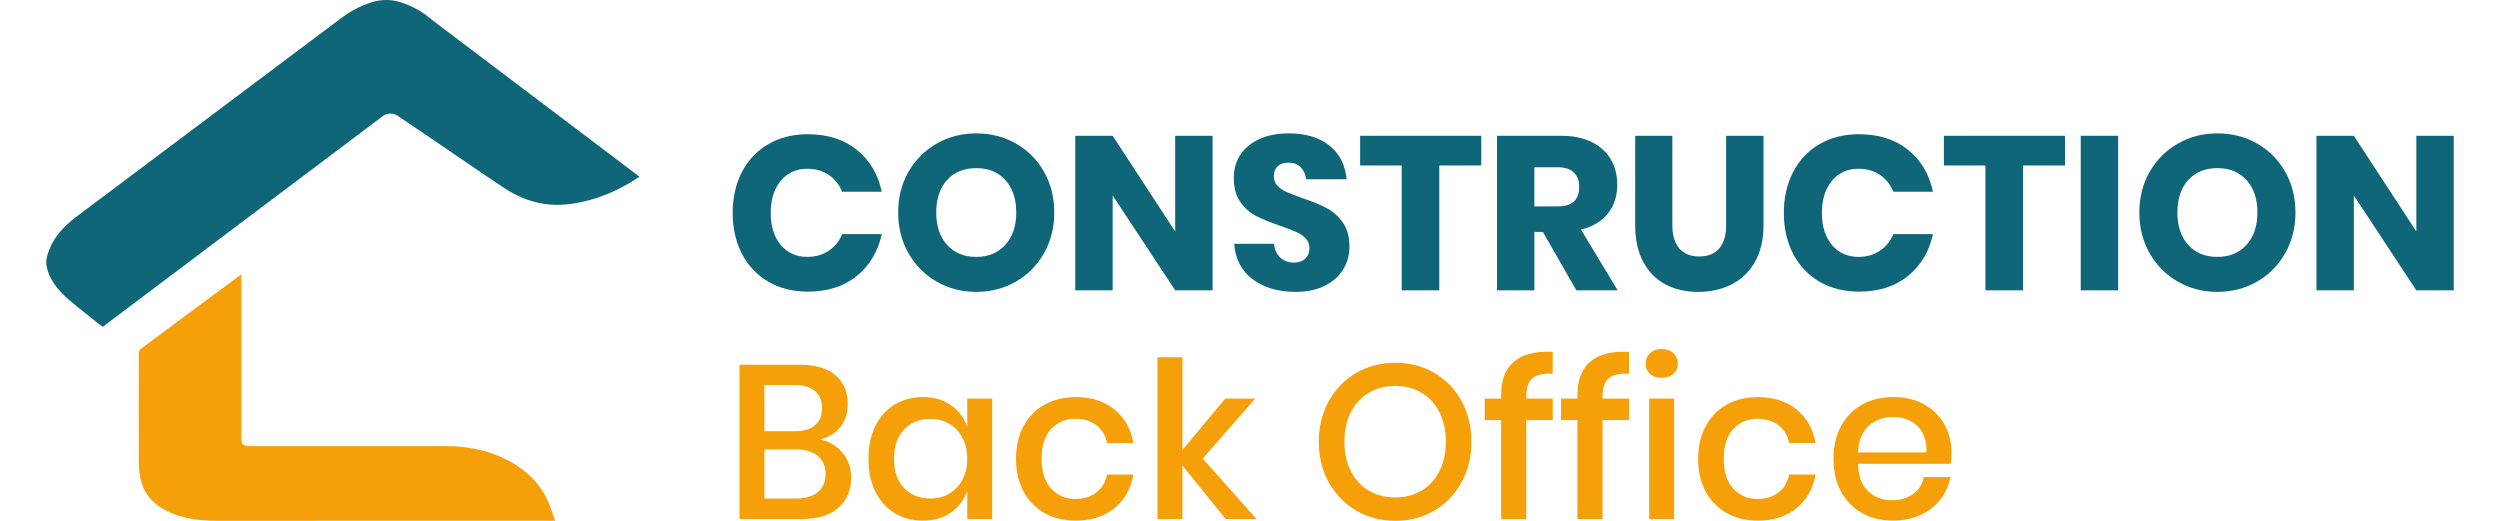 <?xml version="1.0" encoding="UTF-8"?>
<!DOCTYPE svg PUBLIC "-//W3C//DTD SVG 1.1//EN" "http://www.w3.org/Graphics/SVG/1.1/DTD/svg11.dtd">
<!-- Creator: CorelDRAW -->
<svg xmlns="http://www.w3.org/2000/svg" xml:space="preserve" width="63.5mm" height="13.229mm" style="shape-rendering:geometricPrecision; text-rendering:geometricPrecision; image-rendering:optimizeQuality; fill-rule:evenodd; clip-rule:evenodd"
viewBox="0 0 121.772 26.344"
 xmlns:xlink="http://www.w3.org/1999/xlink">
 <defs>
  <style type="text/css">
   <![CDATA[
    .fil0 {fill:#0E6678}
    .fil1 {fill:#F5A008}
    .fil2 {fill:#0E6678;fill-rule:nonzero}
    .fil3 {fill:#F5A008;fill-rule:nonzero}
   ]]>
  </style>
 </defs>
 <g id="Layer_x0020_1">
  <g id="_474088360">
   <path id="_474089608" class="fil0" d="M30 8.941c-1.03,0.69 -2.159,1.201 -3.518,1.379 -1.31,0.17 -2.397,-0.199 -3.351,-0.832 -1.189,-0.787 -2.353,-1.598 -3.533,-2.397 -0.608,-0.414 -1.225,-0.828 -1.838,-1.242 -0.21,-0.142 -0.527,-0.134 -0.722,0.012 -4.661,3.505 -9.322,7.014 -13.983,10.519 -0.061,0.049 -0.122,0.097 -0.191,0.15 -0.044,-0.028 -0.081,-0.045 -0.11,-0.069 -0.535,-0.43 -1.083,-0.852 -1.602,-1.294 -0.592,-0.507 -1.038,-1.083 -1.144,-1.764 -0.036,-0.26 0.049,-0.54 0.15,-0.795 0.247,-0.629 0.726,-1.16 1.339,-1.627 4.442,-3.33 8.884,-6.661 13.322,-9.992 0.479,-0.365 1.002,-0.673 1.635,-0.872 0.512,-0.158 1.002,-0.158 1.505,0.008 0.519,0.17 0.966,0.41 1.355,0.722 0.341,0.276 0.702,0.544 1.059,0.811 3.16,2.389 6.32,4.779 9.48,7.164 0.041,0.033 0.085,0.069 0.146,0.118z"/>
   <path id="_474089416" class="fil1" d="M25.74 26.34c-0.134,0 -0.219,0 -0.308,0 -5.57,0 -11.14,-0.004 -16.709,0.004 -0.613,0 -1.205,-0.041 -1.785,-0.191 -1.257,-0.325 -1.972,-0.986 -2.174,-1.96 -0.06,-0.288 -0.085,-0.58 -0.085,-0.872 -0.008,-1.817 -0.004,-3.639 0,-5.46 0,-0.073 0.036,-0.166 0.102,-0.215 1.663,-1.241 3.334,-2.474 5.006,-3.712 0.013,-0.008 0.029,-0.016 0.085,-0.049 0,0.077 0,0.134 0,0.191 0,2.718 0,5.44 0,8.162 0,0.231 0.13,0.329 0.438,0.329 3.318,0 6.641,0 9.959,0 2.312,0 4.312,1.059 5.063,2.694 0.158,0.349 0.272,0.706 0.41,1.079z"/>
  </g>
  <g id="_474080368">
   <path id="_474082000" class="fil2" d="M38.523 6.79c0.995,0 1.819,0.262 2.472,0.785 0.652,0.523 1.075,1.231 1.266,2.123l-2.002 0c-0.147,-0.361 -0.374,-0.645 -0.68,-0.852 -0.306,-0.206 -0.669,-0.31 -1.089,-0.31 -0.553,0 -0.999,0.203 -1.338,0.608 -0.339,0.406 -0.509,0.947 -0.509,1.626 0,0.678 0.17,1.218 0.509,1.62 0.339,0.402 0.785,0.603 1.338,0.603 0.42,0 0.783,-0.103 1.089,-0.31 0.306,-0.206 0.533,-0.487 0.68,-0.841l2.002 0c-0.192,0.885 -0.614,1.591 -1.266,2.118 -0.652,0.527 -1.476,0.791 -2.472,0.791 -0.759,0 -1.427,-0.168 -2.002,-0.503 -0.575,-0.336 -1.019,-0.805 -1.333,-1.41 -0.313,-0.605 -0.47,-1.294 -0.47,-2.068 0,-0.774 0.157,-1.464 0.47,-2.068 0.313,-0.605 0.757,-1.075 1.333,-1.41 0.575,-0.335 1.242,-0.503 2.002,-0.503z"/>
   <path id="_4740820001" class="fil2" d="M47.038 6.746c0.737,0 1.406,0.171 2.007,0.514 0.601,0.343 1.075,0.818 1.421,1.427 0.346,0.608 0.52,1.296 0.52,2.062 0,0.767 -0.175,1.456 -0.525,2.068 -0.35,0.612 -0.826,1.089 -1.427,1.432 -0.601,0.343 -1.266,0.514 -1.996,0.514 -0.73,0 -1.395,-0.171 -1.996,-0.514 -0.601,-0.343 -1.076,-0.82 -1.427,-1.432 -0.35,-0.612 -0.525,-1.301 -0.525,-2.068 0,-0.767 0.175,-1.454 0.525,-2.062 0.35,-0.608 0.826,-1.084 1.427,-1.427 0.601,-0.343 1.266,-0.514 1.996,-0.514zm0 1.758c-0.619,0 -1.111,0.201 -1.476,0.603 -0.365,0.402 -0.547,0.949 -0.547,1.642 0,0.686 0.182,1.231 0.547,1.637 0.365,0.406 0.857,0.608 1.476,0.608 0.612,0 1.102,-0.203 1.471,-0.608 0.369,-0.406 0.553,-0.951 0.553,-1.637 0,-0.686 -0.182,-1.231 -0.547,-1.637 -0.365,-0.406 -0.857,-0.608 -1.476,-0.608z"/>
   <polygon id="_47408200012" class="fil2" points="58.993,14.686 57.102,14.686 53.939,9.887 53.939,14.686 52.048,14.686 52.048,6.868 53.939,6.868 57.102,11.711 57.102,6.868 58.993,6.868 "/>
   <path id="_474082000123" class="fil2" d="M65.915 12.485c0,0.413 -0.105,0.793 -0.315,1.139 -0.21,0.346 -0.52,0.623 -0.929,0.829 -0.409,0.206 -0.905,0.31 -1.487,0.31 -0.877,0 -1.6,-0.214 -2.167,-0.641 -0.568,-0.428 -0.877,-1.025 -0.929,-1.792l2.013 0c0.029,0.295 0.135,0.527 0.315,0.697 0.181,0.17 0.411,0.254 0.691,0.254 0.243,0 0.435,-0.066 0.575,-0.199 0.14,-0.133 0.21,-0.31 0.21,-0.531 0,-0.199 -0.065,-0.365 -0.194,-0.498 -0.129,-0.133 -0.289,-0.241 -0.481,-0.326 -0.192,-0.085 -0.457,-0.186 -0.796,-0.304 -0.494,-0.17 -0.898,-0.334 -1.211,-0.492 -0.313,-0.159 -0.582,-0.394 -0.807,-0.708 -0.225,-0.313 -0.337,-0.721 -0.337,-1.222 0,-0.465 0.118,-0.866 0.354,-1.205 0.236,-0.339 0.562,-0.599 0.979,-0.78 0.416,-0.181 0.894,-0.271 1.432,-0.271 0.87,0 1.561,0.206 2.074,0.619 0.512,0.413 0.802,0.981 0.868,1.703l-2.046 0c-0.037,-0.258 -0.131,-0.463 -0.282,-0.614 -0.151,-0.151 -0.356,-0.227 -0.614,-0.227 -0.221,0 -0.4,0.059 -0.536,0.177 -0.136,0.118 -0.204,0.291 -0.204,0.52 0,0.184 0.061,0.341 0.182,0.47 0.122,0.129 0.275,0.234 0.459,0.315 0.184,0.081 0.45,0.184 0.796,0.31 0.501,0.17 0.91,0.337 1.228,0.503 0.317,0.166 0.59,0.407 0.818,0.724 0.229,0.317 0.343,0.73 0.343,1.238z"/>
   <polygon id="_4740820001234" class="fil2" points="72.584,6.868 72.584,8.371 70.46,8.371 70.46,14.686 68.558,14.686 68.558,8.371 66.457,8.371 66.457,6.868 "/>
   <path id="_47408200012345" class="fil2" d="M77.394 14.686l-1.692 -2.953 -0.431 0 0 2.953 -1.891 0 0 -7.818 3.229 0c0.619,0 1.143,0.107 1.57,0.321 0.428,0.214 0.748,0.507 0.962,0.879 0.214,0.372 0.321,0.798 0.321,1.277 0,0.568 -0.157,1.051 -0.47,1.449 -0.313,0.398 -0.769,0.671 -1.366,0.818l1.858 3.074 -2.09 0zm-2.123 -4.247l1.172 0c0.376,0 0.652,-0.083 0.829,-0.249 0.177,-0.166 0.265,-0.411 0.265,-0.735 0,-0.31 -0.09,-0.553 -0.271,-0.73 -0.181,-0.177 -0.455,-0.265 -0.824,-0.265l-1.172 0 0 1.98z"/>
   <path id="_474082000123456" class="fil2" d="M82.249 6.868l0 4.512c0,0.516 0.116,0.91 0.348,1.183 0.232,0.273 0.57,0.409 1.012,0.409 0.442,0 0.78,-0.136 1.012,-0.409 0.232,-0.273 0.348,-0.667 0.348,-1.183l0 -4.512 1.891 0 0 4.512c0,0.737 -0.144,1.358 -0.431,1.863 -0.287,0.505 -0.68,0.885 -1.178,1.139 -0.498,0.254 -1.06,0.382 -1.686,0.382 -0.627,0 -1.18,-0.125 -1.659,-0.376 -0.479,-0.251 -0.855,-0.63 -1.128,-1.139 -0.273,-0.509 -0.409,-1.132 -0.409,-1.869l0 -4.512 1.88 0z"/>
   <path id="_4740820001234567" class="fil2" d="M91.693 6.79c0.995,0 1.819,0.262 2.472,0.785 0.652,0.523 1.075,1.231 1.266,2.123l-2.002 0c-0.147,-0.361 -0.374,-0.645 -0.68,-0.852 -0.306,-0.206 -0.669,-0.31 -1.089,-0.31 -0.553,0 -0.999,0.203 -1.338,0.608 -0.339,0.406 -0.509,0.947 -0.509,1.626 0,0.678 0.17,1.218 0.509,1.62 0.339,0.402 0.785,0.603 1.338,0.603 0.42,0 0.783,-0.103 1.089,-0.31 0.306,-0.206 0.533,-0.487 0.68,-0.841l2.002 0c-0.192,0.885 -0.614,1.591 -1.266,2.118 -0.652,0.527 -1.476,0.791 -2.472,0.791 -0.759,0 -1.427,-0.168 -2.002,-0.503 -0.575,-0.336 -1.019,-0.805 -1.333,-1.41 -0.313,-0.605 -0.47,-1.294 -0.47,-2.068 0,-0.774 0.157,-1.464 0.47,-2.068 0.313,-0.605 0.757,-1.075 1.333,-1.41 0.575,-0.335 1.242,-0.503 2.002,-0.503z"/>
   <polygon id="_47408200012345678" class="fil2" points="102.11,6.868 102.11,8.371 99.987,8.371 99.987,14.686 98.085,14.686 98.085,8.371 95.984,8.371 95.984,6.868 "/>
   <polygon id="_474082000123456789" class="fil2" points="104.798,6.868 104.798,14.686 102.906,14.686 102.906,6.868 "/>
   <path id="_47408200012345678910" class="fil2" d="M109.818 6.746c0.737,0 1.406,0.171 2.007,0.514 0.601,0.343 1.075,0.818 1.421,1.427 0.346,0.608 0.52,1.296 0.52,2.062 0,0.767 -0.175,1.456 -0.525,2.068 -0.35,0.612 -0.826,1.089 -1.427,1.432 -0.601,0.343 -1.266,0.514 -1.996,0.514 -0.73,0 -1.395,-0.171 -1.996,-0.514 -0.601,-0.343 -1.076,-0.82 -1.427,-1.432 -0.35,-0.612 -0.525,-1.301 -0.525,-2.068 0,-0.767 0.175,-1.454 0.525,-2.062 0.35,-0.608 0.826,-1.084 1.427,-1.427 0.601,-0.343 1.266,-0.514 1.996,-0.514zm0 1.758c-0.619,0 -1.111,0.201 -1.476,0.603 -0.365,0.402 -0.547,0.949 -0.547,1.642 0,0.686 0.182,1.231 0.547,1.637 0.365,0.406 0.857,0.608 1.476,0.608 0.612,0 1.102,-0.203 1.471,-0.608 0.369,-0.406 0.553,-0.951 0.553,-1.637 0,-0.686 -0.182,-1.231 -0.547,-1.637 -0.365,-0.406 -0.857,-0.608 -1.476,-0.608z"/>
   <polygon id="_4740820001234567891011" class="fil2" points="121.772,14.686 119.881,14.686 116.719,9.887 116.719,14.686 114.828,14.686 114.828,6.868 116.719,6.868 119.881,11.711 119.881,6.868 121.772,6.868 "/>
   <path id="_474081016" class="fil3" d="M39.132 22.23c0.472,0.096 0.853,0.321 1.145,0.674 0.291,0.354 0.437,0.767 0.437,1.239 0,0.649 -0.217,1.163 -0.652,1.543 -0.435,0.38 -1.065,0.57 -1.891,0.57l-3.107 0 0 -7.807 3.052 0c0.781,0 1.381,0.175 1.797,0.525 0.417,0.35 0.625,0.831 0.625,1.443 0,0.494 -0.129,0.894 -0.387,1.2 -0.258,0.306 -0.597,0.511 -1.017,0.614zm-2.809 -0.42l1.559 0c0.442,0 0.78,-0.103 1.012,-0.31 0.232,-0.206 0.348,-0.494 0.348,-0.863 0,-0.361 -0.116,-0.645 -0.348,-0.852 -0.232,-0.206 -0.584,-0.31 -1.056,-0.31l-1.515 0 0 2.333zm1.593 3.406c0.479,0 0.85,-0.109 1.111,-0.326 0.262,-0.217 0.393,-0.522 0.393,-0.912 0,-0.391 -0.133,-0.697 -0.398,-0.918 -0.265,-0.221 -0.638,-0.332 -1.117,-0.332l-1.581 0 0 2.488 1.593 0z"/>
   <path id="_4740810161" class="fil3" d="M44.34 20.085c0.553,0 1.025,0.136 1.415,0.409 0.391,0.273 0.667,0.634 0.829,1.084l0 -1.415 1.261 0 0 6.093 -1.261 0 0 -1.415c-0.162,0.45 -0.439,0.811 -0.829,1.084 -0.391,0.273 -0.863,0.409 -1.415,0.409 -0.531,0 -1.004,-0.125 -1.421,-0.376 -0.417,-0.251 -0.743,-0.612 -0.979,-1.084 -0.236,-0.472 -0.354,-1.028 -0.354,-1.67 0,-0.634 0.118,-1.187 0.354,-1.659 0.236,-0.472 0.562,-0.833 0.979,-1.084 0.416,-0.251 0.89,-0.376 1.421,-0.376zm0.387 1.106c-0.56,0 -1.008,0.179 -1.344,0.536 -0.335,0.358 -0.503,0.85 -0.503,1.476 0,0.627 0.168,1.119 0.503,1.476 0.336,0.358 0.783,0.536 1.344,0.536 0.354,0 0.671,-0.083 0.951,-0.249 0.28,-0.166 0.501,-0.4 0.663,-0.702 0.162,-0.302 0.243,-0.656 0.243,-1.062 0,-0.398 -0.081,-0.75 -0.243,-1.056 -0.162,-0.306 -0.383,-0.542 -0.663,-0.708 -0.28,-0.166 -0.597,-0.249 -0.951,-0.249z"/>
   <path id="_47408101612" class="fil3" d="M52.07 20.085c0.789,0 1.441,0.208 1.957,0.625 0.516,0.417 0.837,0.982 0.962,1.698l-1.338 0c-0.074,-0.383 -0.253,-0.684 -0.536,-0.901 -0.284,-0.217 -0.639,-0.326 -1.067,-0.326 -0.487,0 -0.892,0.171 -1.216,0.514 -0.324,0.343 -0.486,0.846 -0.486,1.51 0,0.663 0.162,1.169 0.486,1.515 0.324,0.346 0.73,0.52 1.216,0.52 0.428,0 0.783,-0.111 1.067,-0.332 0.284,-0.221 0.463,-0.523 0.536,-0.907l1.338 0c-0.125,0.715 -0.446,1.283 -0.962,1.703 -0.516,0.42 -1.169,0.63 -1.957,0.63 -0.59,0 -1.111,-0.125 -1.565,-0.376 -0.453,-0.251 -0.809,-0.612 -1.067,-1.084 -0.258,-0.472 -0.387,-1.028 -0.387,-1.67 0,-0.634 0.129,-1.187 0.387,-1.659 0.258,-0.472 0.614,-0.833 1.067,-1.084 0.453,-0.251 0.975,-0.376 1.565,-0.376z"/>
   <polygon id="_474081016123" class="fil3" points="59.656,26.256 57.467,23.546 57.467,26.256 56.206,26.256 56.206,18.072 57.467,18.072 57.467,22.761 59.634,20.162 61.149,20.162 58.495,23.192 61.216,26.256 "/>
   <path id="_4740810161234" class="fil3" d="M68.238 18.349c0.723,0 1.377,0.17 1.963,0.509 0.586,0.339 1.047,0.813 1.382,1.421 0.336,0.608 0.503,1.296 0.503,2.062 0,0.767 -0.168,1.454 -0.503,2.062 -0.335,0.608 -0.796,1.084 -1.382,1.427 -0.586,0.343 -1.24,0.514 -1.963,0.514 -0.73,0 -1.388,-0.171 -1.974,-0.514 -0.586,-0.343 -1.049,-0.818 -1.388,-1.427 -0.339,-0.608 -0.509,-1.296 -0.509,-2.062 0,-0.767 0.17,-1.454 0.509,-2.062 0.339,-0.608 0.802,-1.082 1.388,-1.421 0.586,-0.339 1.244,-0.509 1.974,-0.509zm0 1.172c-0.501,0 -0.947,0.114 -1.338,0.343 -0.391,0.229 -0.695,0.557 -0.912,0.984 -0.217,0.428 -0.326,0.925 -0.326,1.493 0,0.568 0.109,1.065 0.326,1.493 0.217,0.428 0.522,0.756 0.912,0.984 0.391,0.229 0.837,0.343 1.338,0.343 0.494,0 0.934,-0.114 1.321,-0.343 0.387,-0.229 0.689,-0.557 0.907,-0.984 0.217,-0.428 0.326,-0.925 0.326,-1.493 0,-0.568 -0.109,-1.065 -0.326,-1.493 -0.217,-0.428 -0.52,-0.756 -0.907,-0.984 -0.387,-0.229 -0.828,-0.343 -1.321,-0.343z"/>
   <path id="_47408101612345" class="fil3" d="M76.2 18.902c-0.494,-0.022 -0.841,0.057 -1.04,0.238 -0.199,0.181 -0.299,0.488 -0.299,0.923l0 0.1 1.338 0 0 1.084 -1.338 0 0 5.01 -1.272 0 0 -5.01 -0.829 0 0 -1.084 0.829 0 0 -0.199c0,-0.745 0.217,-1.303 0.652,-1.675 0.435,-0.372 1.087,-0.536 1.957,-0.492l0 1.106z"/>
   <path id="_474081016123456" class="fil3" d="M80.059 18.902c-0.494,-0.022 -0.841,0.057 -1.04,0.238 -0.199,0.181 -0.299,0.488 -0.299,0.923l0 0.1 1.338 0 0 1.084 -1.338 0 0 5.01 -1.272 0 0 -5.01 -0.829 0 0 -1.084 0.829 0 0 -0.199c0,-0.745 0.217,-1.303 0.652,-1.675 0.435,-0.372 1.087,-0.536 1.957,-0.492l0 1.106z"/>
   <path id="_4740810161234567" class="fil3" d="M80.9 18.393c0,-0.214 0.074,-0.391 0.221,-0.531 0.147,-0.14 0.343,-0.21 0.586,-0.21 0.243,0 0.441,0.07 0.592,0.21 0.151,0.14 0.227,0.317 0.227,0.531 0,0.214 -0.075,0.387 -0.227,0.52 -0.151,0.133 -0.348,0.199 -0.592,0.199 -0.243,0 -0.439,-0.066 -0.586,-0.199 -0.147,-0.133 -0.221,-0.306 -0.221,-0.52zm1.438 1.769l0 6.093 -1.261 0 0 -6.093 1.261 0z"/>
   <path id="_47408101612345678" class="fil3" d="M86.573 20.085c0.789,0 1.441,0.208 1.957,0.625 0.516,0.417 0.837,0.982 0.962,1.698l-1.338 0c-0.074,-0.383 -0.253,-0.684 -0.536,-0.901 -0.284,-0.217 -0.639,-0.326 -1.067,-0.326 -0.487,0 -0.892,0.171 -1.216,0.514 -0.324,0.343 -0.486,0.846 -0.486,1.51 0,0.663 0.162,1.169 0.486,1.515 0.324,0.346 0.73,0.52 1.216,0.52 0.428,0 0.783,-0.111 1.067,-0.332 0.284,-0.221 0.463,-0.523 0.536,-0.907l1.338 0c-0.125,0.715 -0.446,1.283 -0.962,1.703 -0.516,0.42 -1.169,0.63 -1.957,0.63 -0.59,0 -1.111,-0.125 -1.565,-0.376 -0.453,-0.251 -0.809,-0.612 -1.067,-1.084 -0.258,-0.472 -0.387,-1.028 -0.387,-1.67 0,-0.634 0.129,-1.187 0.387,-1.659 0.258,-0.472 0.614,-0.833 1.067,-1.084 0.453,-0.251 0.975,-0.376 1.565,-0.376z"/>
   <path id="_474081016123456789" class="fil3" d="M96.371 22.916c0,0.206 -0.015,0.387 -0.044,0.542l-4.689 0c0.022,0.627 0.195,1.091 0.52,1.393 0.324,0.302 0.726,0.453 1.205,0.453 0.42,0 0.776,-0.107 1.067,-0.321 0.291,-0.214 0.47,-0.498 0.536,-0.852l1.349 0c-0.081,0.428 -0.251,0.807 -0.509,1.139 -0.258,0.332 -0.594,0.592 -1.006,0.78 -0.413,0.188 -0.874,0.282 -1.382,0.282 -0.59,0 -1.111,-0.125 -1.565,-0.376 -0.453,-0.251 -0.809,-0.612 -1.067,-1.084 -0.258,-0.472 -0.387,-1.028 -0.387,-1.67 0,-0.634 0.129,-1.187 0.387,-1.659 0.258,-0.472 0.614,-0.833 1.067,-1.084 0.453,-0.251 0.975,-0.376 1.565,-0.376 0.597,0 1.119,0.123 1.565,0.37 0.446,0.247 0.789,0.586 1.028,1.017 0.24,0.431 0.359,0.912 0.359,1.443zm-1.272 -0.033c0.015,-0.398 -0.053,-0.732 -0.205,-1.001 -0.151,-0.269 -0.357,-0.468 -0.619,-0.597 -0.262,-0.129 -0.547,-0.194 -0.857,-0.194 -0.494,0 -0.907,0.151 -1.239,0.453 -0.332,0.302 -0.512,0.748 -0.542,1.338l3.461 0z"/>
  </g>
 </g>
</svg>
